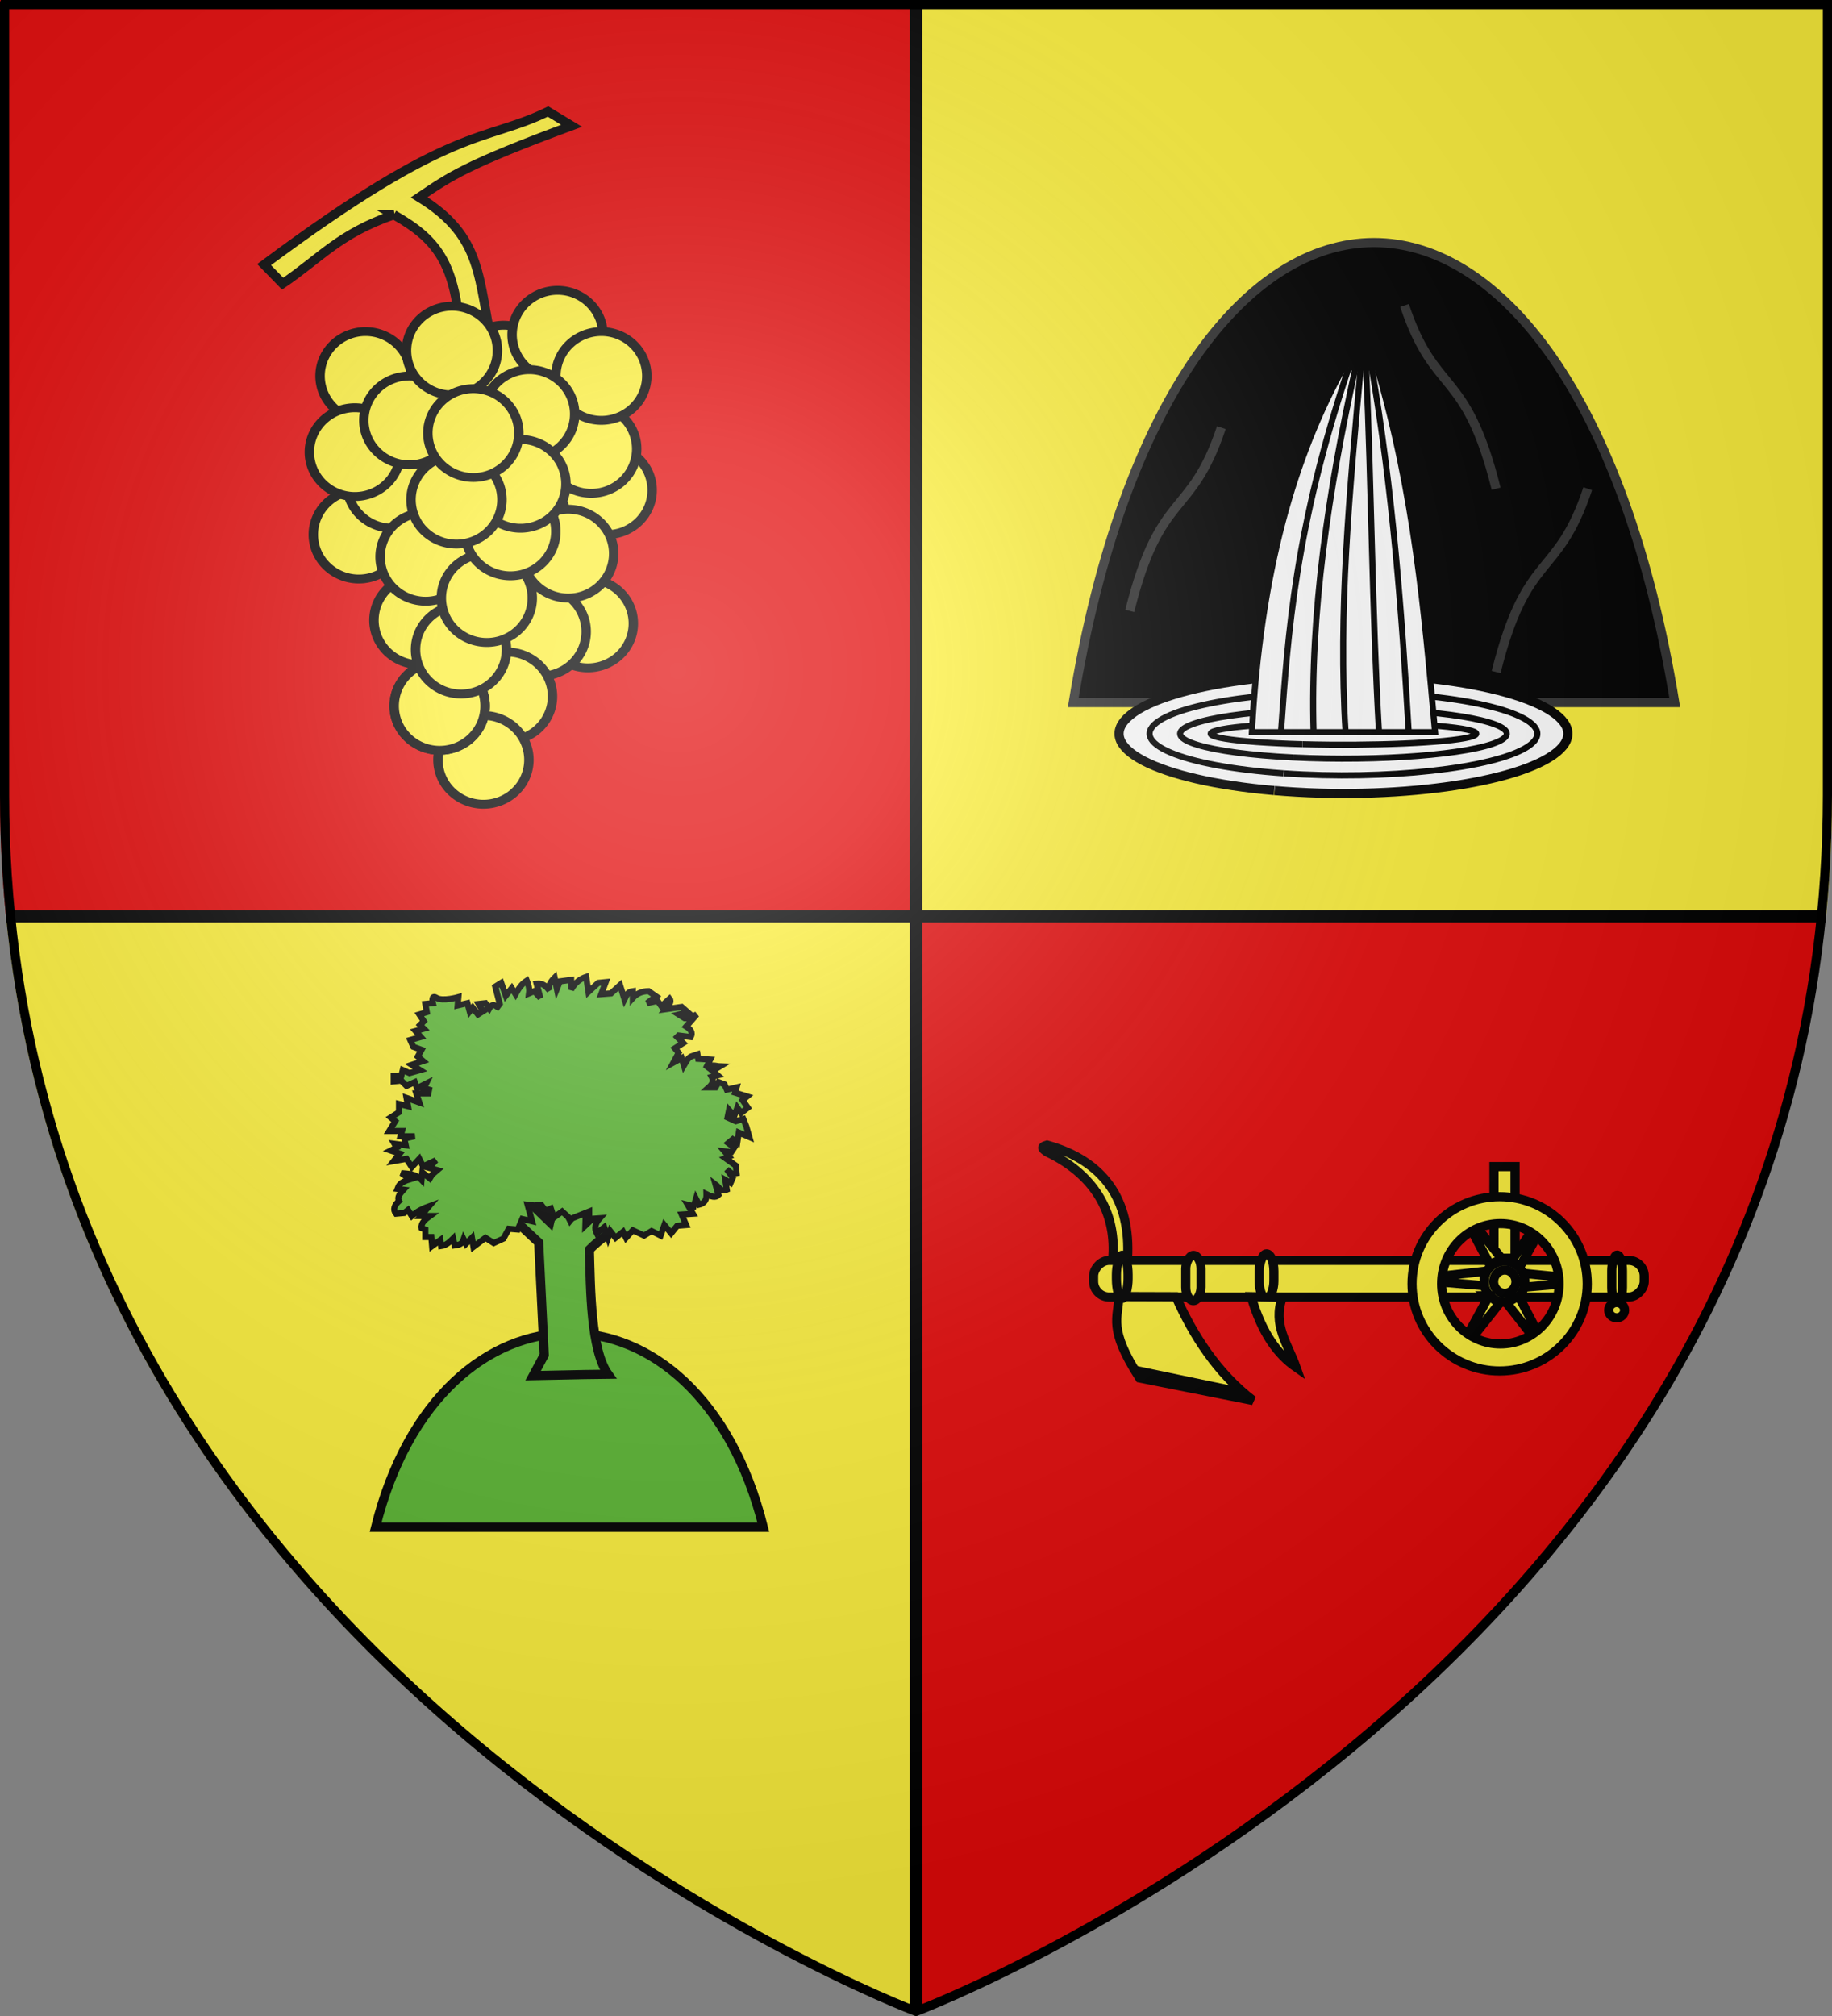 <?xml version="1.0" encoding="UTF-8" standalone="no"?>
<!-- Created with Inkscape (http://www.inkscape.org/) -->

<svg
   xmlns:dc="http://purl.org/dc/elements/1.1/"
   xmlns:cc="http://creativecommons.org/ns#"
   xmlns:rdf="http://www.w3.org/1999/02/22-rdf-syntax-ns#"
   xmlns:svg="http://www.w3.org/2000/svg"
   xmlns="http://www.w3.org/2000/svg"
   xmlns:xlink="http://www.w3.org/1999/xlink"
   xmlns:sodipodi="http://sodipodi.sourceforge.net/DTD/sodipodi-0.dtd"
   xmlns:inkscape="http://www.inkscape.org/namespaces/inkscape"
   width="600"
   height="660"
   id="svg5406"
   version="1.1"
   inkscape:version="0.48.1 "
   sodipodi:docname="Blason ville fr Baigneaux (Gironde).svg"
   inkscape:export-filename="C:\Users\Henry\Pictures\Mes images\Blas\Blasons miens png\Nouveaux\Blason 33 Baigneaux.png"
   inkscape:export-xdpi="144"
   inkscape:export-ydpi="144">
  <rect width="100%" height="100%" fill="#808080" stroke="none"/>
  <defs
     id="defs5408">
    <linearGradient
       id="linearGradient2893">
      <stop
         style="stop-color: white; stop-opacity: 0.314;"
         offset="0"
         id="stop2895" />
      <stop
         id="stop2897"
         offset="0.19"
         style="stop-color: white; stop-opacity: 0.251;" />
      <stop
         style="stop-color: rgb(107, 107, 107); stop-opacity: 0.125;"
         offset="0.6"
         id="stop2901" />
      <stop
         style="stop-color: black; stop-opacity: 0.125;"
         offset="1"
         id="stop2899" />
    </linearGradient>
    <radialGradient
       r="300"
       fy="226.331"
       fx="221.445"
       cy="226.331"
       cx="221.445"
       gradientTransform="matrix(1.353,0,0,1.349,-77.629,306.615)"
       gradientUnits="userSpaceOnUse"
       id="radialGradient5461"
       xlink:href="#linearGradient2893"
       inkscape:collect="always" />
  </defs>
  <sodipodi:namedview
     id="base"
     pagecolor="#ffffff"
     bordercolor="#666666"
     borderopacity="1.0"
     inkscape:pageopacity="0.0"
     inkscape:pageshadow="2"
     inkscape:zoom="1.2121212"
     inkscape:cx="441.9"
     inkscape:cy="330"
     inkscape:document-units="px"
     inkscape:current-layer="layer2"
     showgrid="false"
     fit-margin-top="0"
     fit-margin-left="0"
     fit-margin-right="0"
     fit-margin-bottom="0"
     inkscape:window-width="1280"
     inkscape:window-height="1002"
     inkscape:window-x="-8"
     inkscape:window-y="-8"
     inkscape:window-maximized="1">
    <inkscape:grid
       type="xygrid"
       id="grid5407" />
  </sodipodi:namedview>
  <g
     inkscape:label="Fond écu"
     inkscape:groupmode="layer"
     id="layer1"
     transform="translate(0,-392.362)"
     sodipodi:insensitive="true">
    <g
       id="g3324">
      <path
         inkscape:connector-curvature="0"
         id="path3161"
         d="M 0,392.362 0,652.792 c 0,13.579 0.672,26.762 1.947,39.57 l 298.053,0 0,-300 -300,0 z"
         style="fill:#e20909;fill-opacity:1;fill-rule:evenodd;stroke:none;display:inline" />
      <path
         inkscape:connector-curvature="0"
         id="path5127"
         d="m 300,692.362 0,358.5 c 0,0 270.474,-101.957 296,-358.5 l -296,0 z"
         style="fill:#e20909;fill-opacity:1;fill-rule:evenodd;stroke:none;display:inline" />
      <path
         inkscape:connector-curvature="0"
         id="path6098"
         d="m 300,692.362 0,360 c 0,0 -272.302,-102.383 -298,-360 l 298,0 z"
         style="fill:#fcef3c;fill-opacity:1;fill-rule:evenodd;stroke:none;display:inline" />
      <path
         inkscape:connector-curvature="0"
         id="path6100"
         d="m 600,392.362 0,260.43 c 0,13.579 -0.672,26.762 -1.947,39.57 l -298.053,0 0,-300 300,0 z"
         style="fill:#fcef3c;fill-opacity:1;fill-rule:evenodd;stroke:none;display:inline" />
      <rect
         y="394.362"
         x="298"
         height="656"
         width="4"
         id="rect7071"
         style="fill:#000000;fill-opacity:1;stroke:none;display:inline" />
      <rect
         transform="matrix(0,1,-1,0,0,0)"
         y="-598"
         x="690.362"
         height="596"
         width="4"
         id="rect7073"
         style="fill:#000000;fill-opacity:1;stroke:none;display:inline" />
    </g>
  </g>
  <g
     inkscape:groupmode="layer"
     id="layer2"
     inkscape:label="Meubles"
     transform="translate(0,-392.362)"
     sodipodi:insensitive="true">
    <g
       id="g4945">
      <g
         id="g4865">
        <path
           sodipodi:type="arc"
           style="fill:#fcef3c;fill-opacity:1;fill-rule:evenodd;stroke:#000000;stroke-width:3.963;stroke-linecap:round;stroke-linejoin:round;stroke-miterlimit:4;stroke-opacity:1;stroke-dasharray:none;stroke-dashoffset:0"
           id="path11535"
           sodipodi:cx="789.83826"
           sodipodi:cy="580.80402"
           sodipodi:rx="19.091883"
           sodipodi:ry="19.79899"
           d="m 783.942,599.635 a 19.092,19.799 0 1 1 0.031,0.011"
           sodipodi:start="1.884771"
           sodipodi:end="8.1662395"
           sodipodi:open="true"
           transform="matrix(0.78,0,0,0.734,-417.61,126.457)" />
        <path
           sodipodi:type="arc"
           style="fill:#fcef3c;fill-opacity:1;fill-rule:evenodd;stroke:#000000;stroke-width:3.963;stroke-linecap:round;stroke-linejoin:round;stroke-miterlimit:4;stroke-opacity:1;stroke-dasharray:none;stroke-dashoffset:0"
           id="path11505"
           sodipodi:cx="789.83826"
           sodipodi:cy="580.80402"
           sodipodi:rx="19.091883"
           sodipodi:ry="19.79899"
           d="m 783.942,599.635 a 19.092,19.799 0 1 1 0.031,0.011"
           sodipodi:start="1.884771"
           sodipodi:end="8.1662395"
           sodipodi:open="true"
           transform="matrix(0.78,0,0,0.734,-422.67,112.954)" />
        <path
           sodipodi:type="arc"
           style="fill:#fcef3c;fill-opacity:1;fill-rule:evenodd;stroke:#000000;stroke-width:3.963;stroke-linecap:round;stroke-linejoin:round;stroke-miterlimit:4;stroke-opacity:1;stroke-dasharray:none;stroke-dashoffset:0"
           id="path11507"
           sodipodi:cx="789.83826"
           sodipodi:cy="580.80402"
           sodipodi:rx="19.091883"
           sodipodi:ry="19.79899"
           d="m 783.942,599.635 a 19.092,19.799 0 1 1 0.031,0.011"
           sodipodi:start="1.884771"
           sodipodi:end="8.1662395"
           sodipodi:open="true"
           transform="matrix(0.78,0,0,0.734,-451.356,86.988)" />
        <path
           sodipodi:type="arc"
           style="fill:#fcef3c;fill-opacity:1;fill-rule:evenodd;stroke:#000000;stroke-width:3.963;stroke-linecap:round;stroke-linejoin:round;stroke-miterlimit:4;stroke-opacity:1;stroke-dasharray:none;stroke-dashoffset:0"
           id="path11509"
           sodipodi:cx="789.83826"
           sodipodi:cy="580.80402"
           sodipodi:rx="19.091883"
           sodipodi:ry="19.79899"
           d="m 783.942,599.635 a 19.092,19.799 0 1 1 0.031,0.011"
           sodipodi:start="1.884771"
           sodipodi:end="8.1662395"
           sodipodi:open="true"
           transform="matrix(0.78,0,0,0.734,-496.593,89.065)" />
        <path
           sodipodi:type="arc"
           style="fill:#fcef3c;fill-opacity:1;fill-rule:evenodd;stroke:#000000;stroke-width:3.963;stroke-linecap:round;stroke-linejoin:round;stroke-miterlimit:4;stroke-opacity:1;stroke-dasharray:none;stroke-dashoffset:0"
           id="path11513"
           sodipodi:cx="789.83826"
           sodipodi:cy="580.80402"
           sodipodi:rx="19.091883"
           sodipodi:ry="19.79899"
           d="m 783.942,599.635 a 19.092,19.799 0 1 1 0.031,0.011"
           sodipodi:start="1.884771"
           sodipodi:end="8.1662395"
           sodipodi:open="true"
           transform="matrix(0.78,0,0,0.734,-433.703,75.562)" />
        <path
           sodipodi:type="arc"
           style="fill:#fcef3c;fill-opacity:1;fill-rule:evenodd;stroke:#000000;stroke-width:3.963;stroke-linecap:round;stroke-linejoin:round;stroke-miterlimit:4;stroke-opacity:1;stroke-dasharray:none;stroke-dashoffset:0"
           id="path11515"
           sodipodi:cx="789.83826"
           sodipodi:cy="580.80402"
           sodipodi:rx="19.091883"
           sodipodi:ry="19.79899"
           d="m 783.942,599.635 a 19.092,19.799 0 1 1 0.031,0.011"
           sodipodi:start="1.884771"
           sodipodi:end="8.1662395"
           sodipodi:open="true"
           transform="matrix(0.78,0,0,0.734,-419.36,89.065)" />
        <path
           sodipodi:type="arc"
           style="fill:#fcef3c;fill-opacity:1;fill-rule:evenodd;stroke:#000000;stroke-width:3.963;stroke-linecap:round;stroke-linejoin:round;stroke-miterlimit:4;stroke-opacity:1;stroke-dasharray:none;stroke-dashoffset:0"
           id="path11523"
           sodipodi:cx="789.83826"
           sodipodi:cy="580.80402"
           sodipodi:rx="19.091883"
           sodipodi:ry="19.79899"
           d="m 783.942,599.635 a 19.092,19.799 0 1 1 0.031,0.011"
           sodipodi:start="1.884771"
           sodipodi:end="8.1662395"
           sodipodi:open="true"
           transform="matrix(0.78,0,0,0.734,-498.8,140.999)" />
        <path
           sodipodi:type="arc"
           style="fill:#fcef3c;fill-opacity:1;fill-rule:evenodd;stroke:#000000;stroke-width:3.963;stroke-linecap:round;stroke-linejoin:round;stroke-miterlimit:4;stroke-opacity:1;stroke-dasharray:none;stroke-dashoffset:0"
           id="path11519"
           sodipodi:cx="789.83826"
           sodipodi:cy="580.80402"
           sodipodi:rx="19.091883"
           sodipodi:ry="19.79899"
           d="m 783.942,599.635 a 19.092,19.799 0 1 1 0.031,0.011"
           sodipodi:start="1.884771"
           sodipodi:end="8.1662395"
           sodipodi:open="true"
           transform="matrix(0.78,0,0,0.734,-487.766,124.379)" />
        <path
           sodipodi:type="arc"
           style="fill:#fcef3c;fill-opacity:1;fill-rule:evenodd;stroke:#000000;stroke-width:3.963;stroke-linecap:round;stroke-linejoin:round;stroke-miterlimit:4;stroke-opacity:1;stroke-dasharray:none;stroke-dashoffset:0"
           id="path11521"
           sodipodi:cx="789.83826"
           sodipodi:cy="580.80402"
           sodipodi:rx="19.091883"
           sodipodi:ry="19.79899"
           d="m 783.942,599.635 a 19.092,19.799 0 1 1 0.031,0.011"
           sodipodi:start="1.884771"
           sodipodi:end="8.1662395"
           sodipodi:open="true"
           transform="matrix(0.78,0,0,0.734,-500.092,113.993)" />
        <path
           inkscape:connector-curvature="0"
           style="fill:#fcef3c;fill-opacity:1;fill-rule:evenodd;stroke:#000000;stroke-width:3;stroke-linecap:butt;stroke-linejoin:miter;stroke-miterlimit:4;stroke-opacity:1;stroke-dasharray:none"
           d="m 128.997,462.665 c -18.081,6.282 -24.027,14.202 -36.428,22.564 l -6.068,-6.232 C 148.803,432.572 158.395,439.144 179.482,428.862 l 7.723,4.674 c -34.645,12.802 -39.777,16.579 -49.933,23.417 21.21,12.989 19.084,26.505 24.364,50.376 l -10.572,0 c -1.141,-28.218 -7.25,-36.189 -22.067,-44.663 z"
           id="path11555"
           sodipodi:nodetypes="ccccccccc" />
        <path
           sodipodi:type="arc"
           style="fill:#fcef3c;fill-opacity:1;fill-rule:evenodd;stroke:#000000;stroke-width:3.963;stroke-linecap:round;stroke-linejoin:round;stroke-miterlimit:4;stroke-opacity:1;stroke-dasharray:none;stroke-dashoffset:0"
           id="path11531"
           sodipodi:cx="789.83826"
           sodipodi:cy="580.80402"
           sodipodi:rx="19.091883"
           sodipodi:ry="19.79899"
           d="m 783.942,599.635 a 19.092,19.799 0 1 1 0.031,0.011"
           sodipodi:start="1.884771"
           sodipodi:end="8.1662395"
           sodipodi:open="true"
           transform="matrix(0.78,0,0,0.734,-442.987,101.529)" />
        <path
           sodipodi:type="arc"
           style="fill:#fcef3c;fill-opacity:1;fill-rule:evenodd;stroke:#000000;stroke-width:3.963;stroke-linecap:round;stroke-linejoin:round;stroke-miterlimit:4;stroke-opacity:1;stroke-dasharray:none;stroke-dashoffset:0"
           id="path11533"
           sodipodi:cx="789.83826"
           sodipodi:cy="580.80402"
           sodipodi:rx="19.091883"
           sodipodi:ry="19.79899"
           d="m 783.942,599.635 a 19.092,19.799 0 1 1 0.031,0.011"
           sodipodi:start="1.884771"
           sodipodi:end="8.1662395"
           sodipodi:open="true"
           transform="matrix(0.78,0,0,0.734,-482.25,103.606)" />
        <path
           sodipodi:type="arc"
           style="fill:#fcef3c;fill-opacity:1;fill-rule:evenodd;stroke:#000000;stroke-width:3.963;stroke-linecap:round;stroke-linejoin:round;stroke-miterlimit:4;stroke-opacity:1;stroke-dasharray:none;stroke-dashoffset:0"
           id="path11511"
           sodipodi:cx="789.83826"
           sodipodi:cy="580.80402"
           sodipodi:rx="19.091883"
           sodipodi:ry="19.79899"
           d="m 783.942,599.635 a 19.092,19.799 0 1 1 0.031,0.011"
           sodipodi:start="1.884771"
           sodipodi:end="8.1662395"
           sodipodi:open="true"
           transform="matrix(0.78,0,0,0.734,-468.285,80.755)" />
        <path
           sodipodi:type="arc"
           style="fill:#fcef3c;fill-opacity:1;fill-rule:evenodd;stroke:#000000;stroke-width:3.963;stroke-linecap:round;stroke-linejoin:round;stroke-miterlimit:4;stroke-opacity:1;stroke-dasharray:none;stroke-dashoffset:0"
           id="path11543"
           sodipodi:cx="789.83826"
           sodipodi:cy="580.80402"
           sodipodi:rx="19.091883"
           sodipodi:ry="19.79899"
           d="m 783.942,599.635 a 19.092,19.799 0 1 1 0.031,0.011"
           sodipodi:start="1.884771"
           sodipodi:end="8.1662395"
           sodipodi:open="true"
           transform="matrix(0.78,0,0,0.734,-423.773,170.081)" />
        <path
           sodipodi:type="arc"
           style="fill:#fcef3c;fill-opacity:1;fill-rule:evenodd;stroke:#000000;stroke-width:3.963;stroke-linecap:round;stroke-linejoin:round;stroke-miterlimit:4;stroke-opacity:1;stroke-dasharray:none;stroke-dashoffset:0"
           id="path11541"
           sodipodi:cx="789.83826"
           sodipodi:cy="580.80402"
           sodipodi:rx="19.091883"
           sodipodi:ry="19.79899"
           d="m 783.942,599.635 a 19.092,19.799 0 1 1 0.031,0.011"
           sodipodi:start="1.884771"
           sodipodi:end="8.1662395"
           sodipodi:open="true"
           transform="matrix(0.78,0,0,0.734,-439.22,172.767)" />
        <path
           sodipodi:type="arc"
           style="fill:#fcef3c;fill-opacity:1;fill-rule:evenodd;stroke:#000000;stroke-width:3.963;stroke-linecap:round;stroke-linejoin:round;stroke-miterlimit:4;stroke-opacity:1;stroke-dasharray:none;stroke-dashoffset:0"
           id="path11537"
           sodipodi:cx="789.83826"
           sodipodi:cy="580.80402"
           sodipodi:rx="19.091883"
           sodipodi:ry="19.79899"
           d="m 783.942,599.635 a 19.092,19.799 0 1 1 0.031,0.011"
           sodipodi:start="1.884771"
           sodipodi:end="8.1662395"
           sodipodi:open="true"
           transform="matrix(0.78,0,0,0.734,-430.204,147.23)" />
        <path
           sodipodi:type="arc"
           style="fill:#fcef3c;fill-opacity:1;fill-rule:evenodd;stroke:#000000;stroke-width:3.963;stroke-linecap:round;stroke-linejoin:round;stroke-miterlimit:4;stroke-opacity:1;stroke-dasharray:none;stroke-dashoffset:0"
           id="path11547"
           sodipodi:cx="789.83826"
           sodipodi:cy="580.80402"
           sodipodi:rx="19.091883"
           sodipodi:ry="19.79899"
           d="m 783.942,599.635 a 19.092,19.799 0 1 1 0.031,0.011"
           sodipodi:start="1.884771"
           sodipodi:end="8.1662395"
           sodipodi:open="true"
           transform="matrix(0.78,0,0,0.734,-478.94,169.043)" />
        <path
           sodipodi:type="arc"
           style="fill:#fcef3c;fill-opacity:1;fill-rule:evenodd;stroke:#000000;stroke-width:3.963;stroke-linecap:round;stroke-linejoin:round;stroke-miterlimit:4;stroke-opacity:1;stroke-dasharray:none;stroke-dashoffset:0"
           id="path11525"
           sodipodi:cx="789.83826"
           sodipodi:cy="580.80402"
           sodipodi:rx="19.091883"
           sodipodi:ry="19.79899"
           d="m 783.942,599.635 a 19.092,19.799 0 1 1 0.031,0.011"
           sodipodi:start="1.884771"
           sodipodi:end="8.1662395"
           sodipodi:open="true"
           transform="matrix(0.78,0,0,0.734,-476.922,148.269)" />
        <path
           sodipodi:type="arc"
           style="fill:#fcef3c;fill-opacity:1;fill-rule:evenodd;stroke:#000000;stroke-width:3.963;stroke-linecap:round;stroke-linejoin:round;stroke-miterlimit:4;stroke-opacity:1;stroke-dasharray:none;stroke-dashoffset:0"
           id="path11549"
           sodipodi:cx="789.83826"
           sodipodi:cy="580.80402"
           sodipodi:rx="19.091883"
           sodipodi:ry="19.79899"
           d="m 783.942,599.635 a 19.092,19.799 0 1 1 0.031,0.011"
           sodipodi:start="1.884771"
           sodipodi:end="8.1662395"
           sodipodi:open="true"
           transform="matrix(0.78,0,0,0.734,-450.253,193.971)" />
        <path
           sodipodi:type="arc"
           style="fill:#fcef3c;fill-opacity:1;fill-rule:evenodd;stroke:#000000;stroke-width:3.963;stroke-linecap:round;stroke-linejoin:round;stroke-miterlimit:4;stroke-opacity:1;stroke-dasharray:none;stroke-dashoffset:0"
           id="path11551"
           sodipodi:cx="789.83826"
           sodipodi:cy="580.80402"
           sodipodi:rx="19.091883"
           sodipodi:ry="19.79899"
           d="m 783.942,599.635 a 19.092,19.799 0 1 1 0.031,0.011"
           sodipodi:start="1.884771"
           sodipodi:end="8.1662395"
           sodipodi:open="true"
           transform="matrix(0.78,0,0,0.734,-457.976,214.744)" />
        <path
           sodipodi:type="arc"
           style="fill:#fcef3c;fill-opacity:1;fill-rule:evenodd;stroke:#000000;stroke-width:3.963;stroke-linecap:round;stroke-linejoin:round;stroke-miterlimit:4;stroke-opacity:1;stroke-dasharray:none;stroke-dashoffset:0"
           id="path11553"
           sodipodi:cx="789.83826"
           sodipodi:cy="580.80402"
           sodipodi:rx="19.091883"
           sodipodi:ry="19.79899"
           d="m 783.942,599.635 a 19.092,19.799 0 1 1 0.031,0.011"
           sodipodi:start="1.884771"
           sodipodi:end="8.1662395"
           sodipodi:open="true"
           transform="matrix(0.78,0,0,0.734,-472.32,197.086)" />
        <path
           transform="matrix(0.78,0,0,0.734,-472.32,197.086)"
           sodipodi:open="true"
           sodipodi:end="8.1662395"
           sodipodi:start="1.884771"
           d="m 783.942,599.635 a 19.092,19.799 0 1 1 0.031,0.011"
           sodipodi:ry="19.79899"
           sodipodi:rx="19.091883"
           sodipodi:cy="580.80402"
           sodipodi:cx="789.83826"
           id="path11503"
           style="fill:#fcef3c;fill-opacity:1;fill-rule:evenodd;stroke:#000000;stroke-width:3.963;stroke-linecap:round;stroke-linejoin:round;stroke-miterlimit:4;stroke-opacity:1;stroke-dasharray:none;stroke-dashoffset:0"
           sodipodi:type="arc" />
        <path
           sodipodi:type="arc"
           style="fill:#fcef3c;fill-opacity:1;fill-rule:evenodd;stroke:#000000;stroke-width:3.963;stroke-linecap:round;stroke-linejoin:round;stroke-miterlimit:4;stroke-opacity:1;stroke-dasharray:none;stroke-dashoffset:0"
           id="path11545"
           sodipodi:cx="789.83826"
           sodipodi:cy="580.80402"
           sodipodi:rx="19.091883"
           sodipodi:ry="19.79899"
           d="m 783.942,599.635 a 19.092,19.799 0 1 1 0.031,0.011"
           sodipodi:start="1.884771"
           sodipodi:end="8.1662395"
           sodipodi:open="true"
           transform="matrix(0.78,0,0,0.734,-465.321,178.643)" />
        <path
           sodipodi:type="arc"
           style="fill:#fcef3c;fill-opacity:1;fill-rule:evenodd;stroke:#000000;stroke-width:3.963;stroke-linecap:round;stroke-linejoin:round;stroke-miterlimit:4;stroke-opacity:1;stroke-dasharray:none;stroke-dashoffset:0"
           id="path11539"
           sodipodi:cx="789.83826"
           sodipodi:cy="580.80402"
           sodipodi:rx="19.091883"
           sodipodi:ry="19.79899"
           d="m 783.942,599.635 a 19.092,19.799 0 1 1 0.031,0.011"
           sodipodi:start="1.884771"
           sodipodi:end="8.1662395"
           sodipodi:open="true"
           transform="matrix(0.78,0,0,0.734,-456.873,161.772)" />
        <path
           sodipodi:type="arc"
           style="fill:#fcef3c;fill-opacity:1;fill-rule:evenodd;stroke:#000000;stroke-width:3.963;stroke-linecap:round;stroke-linejoin:round;stroke-miterlimit:4;stroke-opacity:1;stroke-dasharray:none;stroke-dashoffset:0"
           id="path11527"
           sodipodi:cx="789.83826"
           sodipodi:cy="580.80402"
           sodipodi:rx="19.091883"
           sodipodi:ry="19.79899"
           d="m 783.942,599.635 a 19.092,19.799 0 1 1 0.031,0.011"
           sodipodi:start="1.884771"
           sodipodi:end="8.1662395"
           sodipodi:open="true"
           transform="matrix(0.78,0,0,0.734,-449.15,139.96)" />
        <path
           sodipodi:type="arc"
           style="fill:#fcef3c;fill-opacity:1;fill-rule:evenodd;stroke:#000000;stroke-width:3.963;stroke-linecap:round;stroke-linejoin:round;stroke-miterlimit:4;stroke-opacity:1;stroke-dasharray:none;stroke-dashoffset:0"
           id="path11529"
           sodipodi:cx="789.83826"
           sodipodi:cy="580.80402"
           sodipodi:rx="19.091883"
           sodipodi:ry="19.79899"
           d="m 783.942,599.635 a 19.092,19.799 0 1 1 0.031,0.011"
           sodipodi:start="1.884771"
           sodipodi:end="8.1662395"
           sodipodi:open="true"
           transform="matrix(0.78,0,0,0.734,-445.839,124.379)" />
        <path
           sodipodi:type="arc"
           style="fill:#fcef3c;fill-opacity:1;fill-rule:evenodd;stroke:#000000;stroke-width:3.963;stroke-linecap:round;stroke-linejoin:round;stroke-miterlimit:4;stroke-opacity:1;stroke-dasharray:none;stroke-dashoffset:0"
           id="path11501"
           sodipodi:cx="789.83826"
           sodipodi:cy="580.80402"
           sodipodi:rx="19.091883"
           sodipodi:ry="19.79899"
           d="m 783.942,599.635 a 19.092,19.799 0 1 1 0.031,0.011"
           sodipodi:start="1.884771"
           sodipodi:end="8.1662395"
           sodipodi:open="true"
           transform="matrix(0.78,0,0,0.734,-466.803,129.573)" />
        <path
           sodipodi:type="arc"
           style="fill:#fcef3c;fill-opacity:1;fill-rule:evenodd;stroke:#000000;stroke-width:3.963;stroke-linecap:round;stroke-linejoin:round;stroke-miterlimit:4;stroke-opacity:1;stroke-dasharray:none;stroke-dashoffset:0"
           id="path11517"
           sodipodi:cx="789.83826"
           sodipodi:cy="580.80402"
           sodipodi:rx="19.091883"
           sodipodi:ry="19.79899"
           d="m 783.942,599.635 a 19.092,19.799 0 1 1 0.031,0.011"
           sodipodi:start="1.884771"
           sodipodi:end="8.1662395"
           sodipodi:open="true"
           transform="matrix(0.78,0,0,0.734,-461.286,107.761)" />
      </g>
      <g
         id="g4922">
        <rect
           width="6.901"
           height="30.005"
           ry="0"
           x="-496.193"
           y="774.28"
           style="fill:#fcef3c;fill-opacity:1;stroke:#000000;stroke-width:3;stroke-miterlimit:4;stroke-opacity:1;stroke-dasharray:none"
           id="rect3393"
           transform="scale(-1,1)" />
        <rect
           width="180.33"
           height="12.002"
           ry="5.116"
           x="-538.5"
           y="804.992"
           style="fill:#fcef3c;fill-opacity:1;stroke:#000000;stroke-width:3;stroke-miterlimit:4;stroke-opacity:1;stroke-dasharray:none"
           id="rect3395"
           transform="scale(-1,1)"
           rx="5.116" />
        <path
           d="m 486.071,811.966 c -0.002,3.71 2.983,6.719 6.665,6.719 3.682,0 6.667,-3.009 6.665,-6.719 0.002,-3.71 -2.983,-6.719 -6.665,-6.719 -3.682,0 -6.667,3.009 -6.665,6.719 z"
           style="fill:#fcef3c;fill-opacity:1;stroke:#000000;stroke-width:3;stroke-miterlimit:4;stroke-opacity:1;stroke-dasharray:none"
           id="path3375"
           inkscape:connector-curvature="0" />
        <path
           d="m 385.145,816.9 c 5.679,12.763 13.516,24.972 25.231,33.962 l -37.137,-7.371 c -10.488,-16.29 -6.963,-19.586 -6.804,-26.649 l 18.71,0.057 z"
           style="fill:#fcef3c;fill-opacity:1;fill-rule:evenodd;stroke:#000000;stroke-width:3;stroke-linecap:butt;stroke-linejoin:miter;stroke-miterlimit:4;stroke-opacity:1;stroke-dasharray:none"
           id="path3357"
           inkscape:connector-curvature="0" />
        <path
           d="m 406.974,848.311 -35.436,-7.371"
           style="fill:#fcef3c;fill-opacity:1;fill-rule:evenodd;stroke:#000000;stroke-width:3;stroke-linecap:butt;stroke-linejoin:miter;stroke-miterlimit:4;stroke-opacity:1;stroke-dasharray:none"
           id="path3359"
           inkscape:connector-curvature="0" />
        <path
           d="m 364.45,804.369 c 1.158,-13.382 -4.569,-26.776 -21.545,-34.869 -0.929,-0.756 -2.632,-1.512 0,-2.268 18.47,5.115 27.549,17.836 26.365,37.314 l -4.819,-0.177 z"
           style="fill:#fcef3c;fill-opacity:1;fill-rule:evenodd;stroke:#000000;stroke-width:3;stroke-linecap:butt;stroke-linejoin:miter;stroke-miterlimit:4;stroke-opacity:1;stroke-dasharray:none"
           id="path3361"
           inkscape:connector-curvature="0" />
        <rect
           width="3.819"
           height="14.132"
           ry="6.347"
           x="-369.459"
           y="803.291"
           style="fill:#fcef3c;fill-opacity:1;stroke:#000000;stroke-width:3;stroke-miterlimit:4;stroke-opacity:1;stroke-dasharray:none"
           id="rect3363"
           transform="scale(-1,1)"
           rx="6.347" />
        <rect
           width="4.811"
           height="14.633"
           ry="5.659"
           x="-417.214"
           y="802.845"
           style="fill:#fcef3c;fill-opacity:1;stroke:#000000;stroke-width:3;stroke-miterlimit:4;stroke-opacity:1;stroke-dasharray:none"
           id="rect3367"
           transform="scale(-1,1)"
           rx="5.659" />
        <rect
           width="3.508"
           height="15.736"
           ry="5.116"
           x="-531.374"
           y="803.246"
           style="fill:none;stroke:#000000;stroke-width:3;stroke-miterlimit:4;stroke-opacity:1;stroke-dasharray:none"
           id="rect3369"
           transform="scale(-1,1)"
           rx="5.116" />
        <path
           d="m 526.864,821.287 c -10e-4,1.385 1.166,2.507 2.606,2.507 1.44,0 2.607,-1.123 2.606,-2.507 10e-4,-1.385 -1.166,-2.507 -2.606,-2.507 -1.44,0 -2.607,1.123 -2.606,2.507 l 0,0 z"
           style="fill:#fcef3c;fill-opacity:1;stroke:#000000;stroke-width:3;stroke-miterlimit:4;stroke-opacity:1;stroke-dasharray:none"
           id="path3371"
           inkscape:connector-curvature="0" />
        <path
           d="m 489.178,811.966 c -10e-4,2.104 1.637,3.811 3.658,3.811 2.021,0 3.66,-1.707 3.658,-3.811 10e-4,-2.104 -1.637,-3.811 -3.658,-3.811 -2.021,0 -3.66,1.707 -3.658,3.811 l 0,0 z"
           style="fill:none;stroke:#000000;stroke-width:3;stroke-miterlimit:4;stroke-opacity:1;stroke-dasharray:none"
           id="path3373"
           inkscape:connector-curvature="0" />
        <path
           d="m 487.675,816.576 -6.682,12.243 1.67,0.887 8.419,-10.624 -3.408,-2.506 z"
           style="fill:#fcef3c;fill-opacity:1;fill-rule:evenodd;stroke:#000000;stroke-width:3;stroke-linecap:butt;stroke-linejoin:miter;stroke-miterlimit:4;stroke-opacity:1;stroke-dasharray:none"
           id="path3379"
           inkscape:connector-curvature="0" />
        <path
           d="m 497.397,816.676 -4.009,2.205 8.72,11.125 1.704,-1.002 -6.415,-12.328 z"
           style="fill:#fcef3c;fill-opacity:1;fill-rule:evenodd;stroke:#000000;stroke-width:3;stroke-linecap:butt;stroke-linejoin:miter;stroke-miterlimit:4;stroke-opacity:1;stroke-dasharray:none"
           id="path3381"
           inkscape:connector-curvature="0" />
        <path
           d="m 502.809,793.624 -7.818,11.627 2.806,1.804 6.916,-12.428 -1.904,-1.002 z"
           style="fill:#fcef3c;fill-opacity:1;fill-rule:evenodd;stroke:#000000;stroke-width:3;stroke-linecap:butt;stroke-linejoin:miter;stroke-miterlimit:4;stroke-opacity:1;stroke-dasharray:none"
           id="path3383"
           inkscape:connector-curvature="0" />
        <path
           d="m 484.066,794.626 -1.704,1.203 5.513,10.424 4.109,-1.604 -7.918,-10.023 z"
           style="fill:#fcef3c;fill-opacity:1;fill-rule:evenodd;stroke:#000000;stroke-width:3;stroke-linecap:butt;stroke-linejoin:miter;stroke-miterlimit:4;stroke-opacity:1;stroke-dasharray:none"
           id="path3385"
           inkscape:connector-curvature="0" />
        <path
           d="m 513.133,810.663 -13.932,-1.403 0,4.51 13.832,-1.203 0.1,-1.904 z"
           style="fill:none;stroke:#000000;stroke-width:3;stroke-linecap:butt;stroke-linejoin:miter;stroke-miterlimit:4;stroke-opacity:1;stroke-dasharray:none"
           id="path3387"
           inkscape:connector-curvature="0" />
        <path
           d="m 486.271,808.558 -13.431,1.503 0,2.105 13.13,1.103 0.301,-4.711 z"
           style="fill:none;stroke:#000000;stroke-width:3;stroke-linecap:butt;stroke-linejoin:miter;stroke-miterlimit:4;stroke-opacity:1;stroke-dasharray:none"
           id="path3389"
           inkscape:connector-curvature="0" />
        <path
           d="m 419.981,817.081 -10.202,-0.194 c 3.571,12.133 8.737,18.951 14.702,23.104 -2.677,-7.607 -7.757,-13.82 -4.501,-22.91 z"
           style="fill:#fcef3c;fill-opacity:1;fill-rule:evenodd;stroke:#000000;stroke-width:3;stroke-linecap:butt;stroke-linejoin:miter;stroke-miterlimit:4;stroke-opacity:1;stroke-dasharray:none"
           id="path3391"
           inkscape:connector-curvature="0" />
        <rect
           width="5.011"
           height="14.834"
           ry="4.385"
           x="-393.359"
           y="803.346"
           style="fill:#fcef3c;fill-opacity:1;stroke:#000000;stroke-width:3;stroke-miterlimit:4;stroke-opacity:1;stroke-dasharray:none"
           id="rect3365"
           transform="scale(-1,1)"
           rx="4.385" />
        <path
           d="m 467.621,812.491 c 0,13.339 10.679,24.153 23.853,24.153 13.173,0 23.853,-10.814 23.853,-24.153 0,-13.339 -10.679,-24.153 -23.853,-24.153 -13.173,0 -23.853,10.814 -23.853,24.153 l 0,0 z"
           style="fill:none;stroke:#fcef3c;stroke-width:3;stroke-miterlimit:4;stroke-opacity:1;stroke-dasharray:none"
           id="path3399"
           inkscape:connector-curvature="0" />
        <path
           inkscape:connector-curvature="0"
           id="path3475"
           d="m 491.152,784.128 c -15.837,0 -28.692,12.775 -28.692,28.536 0,15.761 12.854,28.536 28.692,28.536 15.837,0 28.692,-12.775 28.692,-28.536 0,-15.761 -12.854,-28.536 -28.692,-28.536 z m 0.249,8.816 c 10.631,0 19.225,8.809 19.221,19.688 0.004,10.88 -8.59,19.72 -19.221,19.72 -10.631,0 -19.256,-8.84 -19.252,-19.72 -0.004,-10.88 8.621,-19.688 19.252,-19.688 z"
           style="fill:#fcef3c;stroke:#000000;stroke-width:3;stroke-miterlimit:4;stroke-opacity:1;stroke-dasharray:none" />
      </g>
      <g
         id="g4916">
        <path
           style="fill:#5ab532;stroke:#000000;stroke-width:3;stroke-linecap:butt;stroke-linejoin:miter;stroke-miterlimit:4;stroke-opacity:1;stroke-dasharray:none"
           d="m 123,892.362 127,0 c -21.167,-84.78 -105.833,-84.78 -127,0 z"
           id="path5409"
           inkscape:connector-curvature="0"
           sodipodi:nodetypes="ccc" />
        <g
           id="g5403"
           transform="matrix(0.548,0,0,0.548,88.342,325.973)">
          <path
             sodipodi:nodetypes="cccccccccccccccc"
             id="path1910"
             style="fill:#5ab532;fill-opacity:1;fill-rule:evenodd;stroke:#000000;stroke-width:5.472;stroke-linecap:butt;stroke-linejoin:miter;stroke-miterlimit:4;stroke-opacity:1;stroke-dasharray:none"
             d="m 152.687,836.922 -6.627,12.782 14.675,13.728 3.314,67.222 -6.627,12.308 30.658,-0.633 14.131,-0.179 c -10.361,-14.407 -10.513,-50.629 -11.179,-74.457 6.422,-6.328 11.906,-9.839 17.515,-13.728 l -9.941,-11.361 -8.994,8.521 0.473,-15.149 -10.415,12.782 -8.048,-16.095 -4.261,18.462 -14.675,-14.202 z"
             inkscape:connector-curvature="0" />
          <path
             id="path4587"
             style="fill:#5ab532;fill-opacity:1;fill-rule:evenodd;stroke:#000000;stroke-width:3.648;stroke-linecap:butt;stroke-linejoin:miter;stroke-miterlimit:4;stroke-opacity:1;stroke-dasharray:none"
             d="m 158.133,841.3 -4.044,-0.449 2.696,9.885 -5.841,-1.348 -2.696,6.29 -5.392,-0.449 -3.145,5.841 -5.841,2.696 -4.942,-3.145 -7.189,5.392 -0.899,-5.392 -3.594,3.594 -1.348,-2.696 c -1.2,3.586 -3.385,3.232 -5.392,3.594 l -0.899,-4.044 c -2.096,2.098 -4.26,4.061 -7.189,4.493 l -0.449,-3.594 -4.942,3.594 -0.449,-5.392 -3.594,0 0,-4.493 -2.246,-0.899 c -0.445,-2.919 2.045,-5.105 4.942,-7.189 l -5.392,0 4.942,-5.841 c -3.445,1.232 -6.889,2.923 -10.334,5.841 l -2.246,-3.594 -2.246,1.797 -4.942,0.449 c -2.026,-2.546 -0.959,-5.092 1.797,-7.638 -1.305,-2.246 0.693,-4.493 2.696,-6.739 l -3.594,-0.449 c 0.752,-1.947 1.136,-3.894 7.638,-5.841 l -5.392,-3.594 c 4.282,0.393 8.665,0.387 12.131,4.044 l 0.449,-4.493 4.493,3.594 1.348,-2.246 3.145,-2.696 -4.942,-1.348 4.044,-4.493 -7.638,3.594 -2.246,-4.493 -4.493,4.942 -3.145,-4.942 -7.638,1.348 3.594,-4.493 -5.392,-1.797 3.594,-1.797 -1.348,-2.246 6.739,0.899 -0.899,-4.044 6.29,-1.348 -8.537,0 0.899,-3.145 -7.638,0 3.594,-5.841 -2.696,-2.246 4.942,-3.145 0,-4.942 5.392,1.348 -0.899,-4.942 7.638,2.696 -1.797,-5.392 7.189,0 0.449,-2.246 -3.145,-0.899 1.348,-2.696 -5.392,2.696 -1.348,-3.594 -4.942,2.246 -3.145,-3.145 -4.493,0.449 0,-3.145 4.493,0 0.899,-3.594 4.044,1.797 6.29,-1.797 -4.942,-3.145 6.739,-2.246 -3.145,-2.696 2.246,-4.044 -4.942,-1.797 -1.797,-4.044 6.29,-1.797 -3.145,-3.594 4.942,-1.348 -2.246,-2.246 2.246,-2.246 -2.696,-4.044 4.493,-1.348 -0.899,-4.942 4.493,-0.449 c 0,0 -1.348,-5.392 2.246,-3.145 3.594,2.246 13.03,-0.449 13.03,-0.449 l -0.449,4.942 5.841,-1.348 1.348,4.942 1.797,-2.246 3.145,4.044 3.594,-2.246 c -1.69,-0.706 -2.232,-2.561 -3.145,-4.044 l 4.044,-0.449 2.246,3.145 c 1.647,-3.062 3.295,-1.97 4.942,-0.899 l 1.348,-1.797 -2.696,-10.334 3.594,-2.246 2.696,7.638 3.594,-4.493 2.246,3.594 c 1.629,-3.005 3.441,-5.918 6.739,-8.087 1.419,3.516 1.615,5.808 1.348,7.638 l 3.145,-1.348 3.594,4.044 -2.246,-8.537 c 4.284,-0.39 5.799,1.989 7.638,4.044 -0.812,-2.546 0.576,-5.092 3.145,-7.638 l 1.348,6.739 1.797,-4.493 6.739,-0.899 0,5.841 c 2.498,-4.534 5.646,-6.469 8.986,-7.638 l 1.348,8.986 5.841,-5.392 4.493,-0.449 -2.696,7.189 5.841,-0.449 5.392,-4.942 2.696,8.537 c 1.055,-2.043 1.483,-4.503 4.942,-4.942 l 0,4.044 c 2.307,-2.605 5.434,-3.981 9.435,-4.044 l 4.493,3.145 -5.392,4.044 6.29,-1.348 2.246,3.145 4.942,-4.493 c 1.333,1.576 -0.235,3.878 -2.246,6.29 l 9.435,-1.348 3.594,3.145 -5.392,1.348 3.594,2.246 2.696,0 4.493,-2.246 -6.29,7.189 c 2.788,1.719 4.134,3.726 2.696,6.29 l -7.189,-0.899 -0.899,0.899 3.594,3.594 -4.942,3.145 2.246,2.696 -3.145,5.841 4.942,-2.696 1.348,4.493 c 1.418,-2.327 2.377,-5.112 5.392,-5.841 l 2.696,-0.899 0.449,2.696 7.189,0.449 -2.696,5.392 c 3.486,-3.011 5.828,-1.448 8.537,-1.348 l -4.493,2.696 3.145,2.696 -3.594,0.899 c 1.393,2.595 0.174,4.536 -1.797,6.29 l 4.044,0 1.797,-3.145 3.594,1.348 1.348,3.145 5.841,-1.348 -0.899,3.145 7.189,2.246 -2.696,2.246 3.145,4.493 -4.044,3.145 -2.246,-3.145 -1.797,4.942 -3.145,-3.594 -0.899,4.493 4.942,2.246 4.493,-1.348 1.797,4.493 1.797,6.29 -6.29,-2.696 -0.899,5.841 -2.696,-1.797 -2.696,2.246 3.594,2.696 -1.797,2.696 -4.044,-0.449 2.696,3.145 -2.246,0.899 6.29,4.493 0.449,4.493 -2.696,0.449 -3.145,-2.696 3.594,4.942 -1.348,3.145 -3.145,-1.797 0.899,5.841 c -3.558,1.575 -4.716,-1.65 -6.739,-3.145 l 1.797,6.29 c -1.865,1.975 -4.49,0.909 -7.189,-0.449 0.109,3.302 -1.215,5.529 -4.493,6.29 l -1.797,-3.594 -1.348,4.493 -3.594,-0.899 3.145,5.392 -6.739,0.449 2.696,6.29 -5.392,0.449 -3.594,4.493 -4.044,-4.942 -2.246,6.29 -5.392,-2.696 -4.493,2.696 -6.739,-3.145 -4.044,4.493 -1.797,-3.594 -4.493,3.594 -3.145,-4.044 -1.348,4.044 -2.246,-6.29 -4.493,3.594 c -1.591,-2.995 -0.847,-5.991 1.797,-8.986 l -6.29,0.449 0,-4.493 -11.232,4.493 -4.942,-4.493 -4.942,3.594 -1.797,-5.392 -3.145,1.348 -2.696,-3.594 -4.044,0.449 z"
             inkscape:connector-curvature="0" />
        </g>
      </g>
      <g
         id="g4895">
        <g
           id="g5620">
          <path
             style="fill:#000000;stroke:#313131;stroke-width:3;stroke-linecap:butt;stroke-linejoin:miter;stroke-miterlimit:4;stroke-opacity:1;stroke-dasharray:none"
             d="m 351.5,622.362 197,0 c -32.833,-200.785 -164.167,-200.785 -197,0 z"
             id="path5409-0"
             inkscape:connector-curvature="0"
             sodipodi:nodetypes="ccc" />
          <path
             inkscape:transform-center-x="-16.5"
             sodipodi:nodetypes="cc"
             inkscape:connector-curvature="0"
             id="path5435"
             d="m 400,532.362 c -10,30 -20,20 -30,60"
             style="fill:none;stroke:#313131;stroke-width:3;stroke-linecap:butt;stroke-linejoin:miter;stroke-miterlimit:4;stroke-opacity:1;stroke-dasharray:none" />
          <path
             inkscape:transform-center-x="16.5"
             sodipodi:nodetypes="cc"
             inkscape:connector-curvature="0"
             id="path5435-7"
             d="m 460,492.362 c 10,30 20,20 30,60"
             style="fill:none;stroke:#313131;stroke-width:3;stroke-linecap:butt;stroke-linejoin:miter;stroke-miterlimit:4;stroke-opacity:1;stroke-dasharray:none" />
          <path
             inkscape:transform-center-x="-16.5"
             sodipodi:nodetypes="cc"
             inkscape:connector-curvature="0"
             id="path5435-9"
             d="m 520,552.362 c -10,30 -20,20 -30,60"
             style="fill:none;stroke:#313131;stroke-width:3;stroke-linecap:butt;stroke-linejoin:miter;stroke-miterlimit:4;stroke-opacity:1;stroke-dasharray:none" />
        </g>
        <g
           id="g5605"
           style="fill:#ffffff">
          <g
             id="g5598"
             style="fill:#ffffff">
            <g
               id="g5570"
               transform="translate(-1.52,0)"
               style="fill:#ffffff">
              <path
                 inkscape:connector-curvature="0"
                 id="path5464"
                 d="m 418.827,651.173 c -38.598,-3.339 -59.728,-14.38 -47.194,-24.661 12.533,-10.281 53.984,-15.91 92.582,-12.571 38.598,3.339 59.728,14.38 47.194,24.661 -12.518,10.269 -53.889,15.898 -92.462,12.581"
                 style="fill:#ffffff;fill-opacity:1;stroke:#000000;stroke-width:3;stroke-linejoin:miter;stroke-miterlimit:4;stroke-opacity:1" />
              <path
                 inkscape:connector-curvature="0"
                 id="path5464-6"
                 d="m 421.914,645.535 c -33.347,-2.327 -51.601,-10.025 -40.773,-17.193 10.828,-7.168 46.639,-11.092 79.986,-8.764 33.347,2.328 51.601,10.025 40.773,17.193 -10.815,7.159 -46.557,11.084 -79.882,8.771"
                 style="fill:#ffffff;fill-opacity:1;stroke:#000000;stroke-width:2;stroke-linejoin:miter;stroke-miterlimit:4;stroke-opacity:1;stroke-dasharray:none" />
              <path
                 inkscape:connector-curvature="0"
                 id="path5464-6-0"
                 d="m 425.002,640.333 c -28.095,-1.394 -43.475,-6.006 -34.352,-10.3 9.123,-4.294 39.294,-6.645 67.389,-5.251 28.095,1.394 43.475,6.006 34.352,10.3 -9.112,4.289 -39.225,6.64 -67.302,5.255"
                 style="fill:#ffffff;fill-opacity:1;stroke:#000000;stroke-width:2;stroke-linejoin:miter;stroke-miterlimit:4;stroke-opacity:1;stroke-dasharray:none" />
              <path
                 inkscape:connector-curvature="0"
                 id="path5464-6-0-8"
                 d="m 428.089,635.999 c -22.844,-0.617 -35.349,-2.659 -27.931,-4.559 7.418,-1.901 31.95,-2.941 54.793,-2.324 22.844,0.617 35.349,2.659 27.931,4.559 -7.409,1.899 -31.893,2.939 -54.722,2.326"
                 style="fill:#ffffff;fill-opacity:1;stroke:#000000;stroke-width:2;stroke-linejoin:miter;stroke-miterlimit:4;stroke-opacity:1;stroke-dasharray:none" />
            </g>
          </g>
          <g
             id="g5590"
             style="fill:#ffffff">
            <path
               style="fill:#ffffff;stroke:#000000;stroke-width:2;stroke-linecap:butt;stroke-linejoin:miter;stroke-miterlimit:4;stroke-opacity:1;stroke-dasharray:none"
               d="m 440,512.693 c -15.991,29.017 -27.186,66.194 -30,119.369 l 60,0 c -3.465,-39.2 -6.834,-78.002 -18.969,-119.369 z"
               id="path5462"
               inkscape:connector-curvature="0"
               sodipodi:nodetypes="ccccc" />
            <path
               style="fill:#ffffff;stroke:#000000;stroke-width:2;stroke-linecap:butt;stroke-linejoin:miter;stroke-miterlimit:4;stroke-opacity:1;stroke-dasharray:none"
               d="m 441.723,512.693 c -17.569,52.703 -19.858,86.475 -22.19,119.369"
               id="path5528"
               inkscape:connector-curvature="0"
               sodipodi:nodetypes="cc" />
            <path
               style="fill:#ffffff;stroke:#000000;stroke-width:2;stroke-linecap:butt;stroke-linejoin:miter;stroke-miterlimit:4;stroke-opacity:1;stroke-dasharray:none"
               d="m 443.948,512.693 c -8.945,40.437 -14.842,80.478 -13.739,119.369"
               id="path5530"
               inkscape:connector-curvature="0"
               sodipodi:nodetypes="cc" />
            <path
               style="fill:#ffffff;stroke:#000000;stroke-width:2;stroke-linecap:butt;stroke-linejoin:miter;stroke-miterlimit:4;stroke-opacity:1;stroke-dasharray:none"
               d="m 445.66,512.693 c -3.618,40.027 -7.434,80.089 -4.968,119.369"
               id="path5532"
               inkscape:connector-curvature="0"
               sodipodi:nodetypes="cc" />
            <path
               style="fill:#ffffff;stroke:#000000;stroke-width:2;stroke-linecap:butt;stroke-linejoin:miter;stroke-miterlimit:4;stroke-opacity:1;stroke-dasharray:none"
               d="m 447.428,512.693 c 1.756,40.027 1.978,80.089 4.199,119.369"
               id="path5532-3"
               inkscape:connector-curvature="0"
               sodipodi:nodetypes="cc" />
            <path
               style="fill:#ffffff;stroke:#000000;stroke-width:2;stroke-linecap:butt;stroke-linejoin:miter;stroke-miterlimit:4;stroke-opacity:1;stroke-dasharray:none"
               d="m 449.252,512.693 c 6.887,40.437 9.891,80.478 12.11,119.369"
               id="path5530-8"
               inkscape:connector-curvature="0"
               sodipodi:nodetypes="cc" />
          </g>
        </g>
      </g>
    </g>
  </g>
  <g
     inkscape:groupmode="layer"
     id="layer3"
     inkscape:label="Reflet final"
     sodipodi:insensitive="true"
     transform="translate(0,-392.362)">
    <path
       sodipodi:nodetypes="cccccc"
       d="m 300,1050.862 c 0,0 298.5,-112.32 298.5,-397.772 0,-285.452 0,-258.552 0,-258.552 l -597,0 0,258.552 c 0,285.452 298.5,397.772 298.5,397.772 z"
       style="fill:url(#radialGradient5461);fill-opacity:1;fill-rule:evenodd;stroke:none;display:inline"
       id="path2875"
       inkscape:export-xdpi="144"
       inkscape:export-ydpi="144"
       inkscape:connector-curvature="0" />
  </g>
  <g
     inkscape:groupmode="layer"
     id="layer4"
     inkscape:label="Contour final"
     sodipodi:insensitive="true"
     transform="translate(0,-392.362)">
    <path
       sodipodi:nodetypes="cccccc"
       d="m 300,1050.862 c 0,0 -298.5,-112.436 -298.5,-398.182 0,-285.746 0,-258.818 0,-258.818 l 597,0 0,258.818 c 0,285.746 -298.5,398.182 -298.5,398.182 z"
       style="fill:none;stroke:#000000;stroke-width:3;stroke-linecap:butt;stroke-linejoin:miter;stroke-miterlimit:4;stroke-opacity:1;stroke-dasharray:none;display:inline"
       id="path1411"
       inkscape:export-xdpi="144"
       inkscape:export-ydpi="144"
       inkscape:connector-curvature="0" />
  </g>
</svg>
